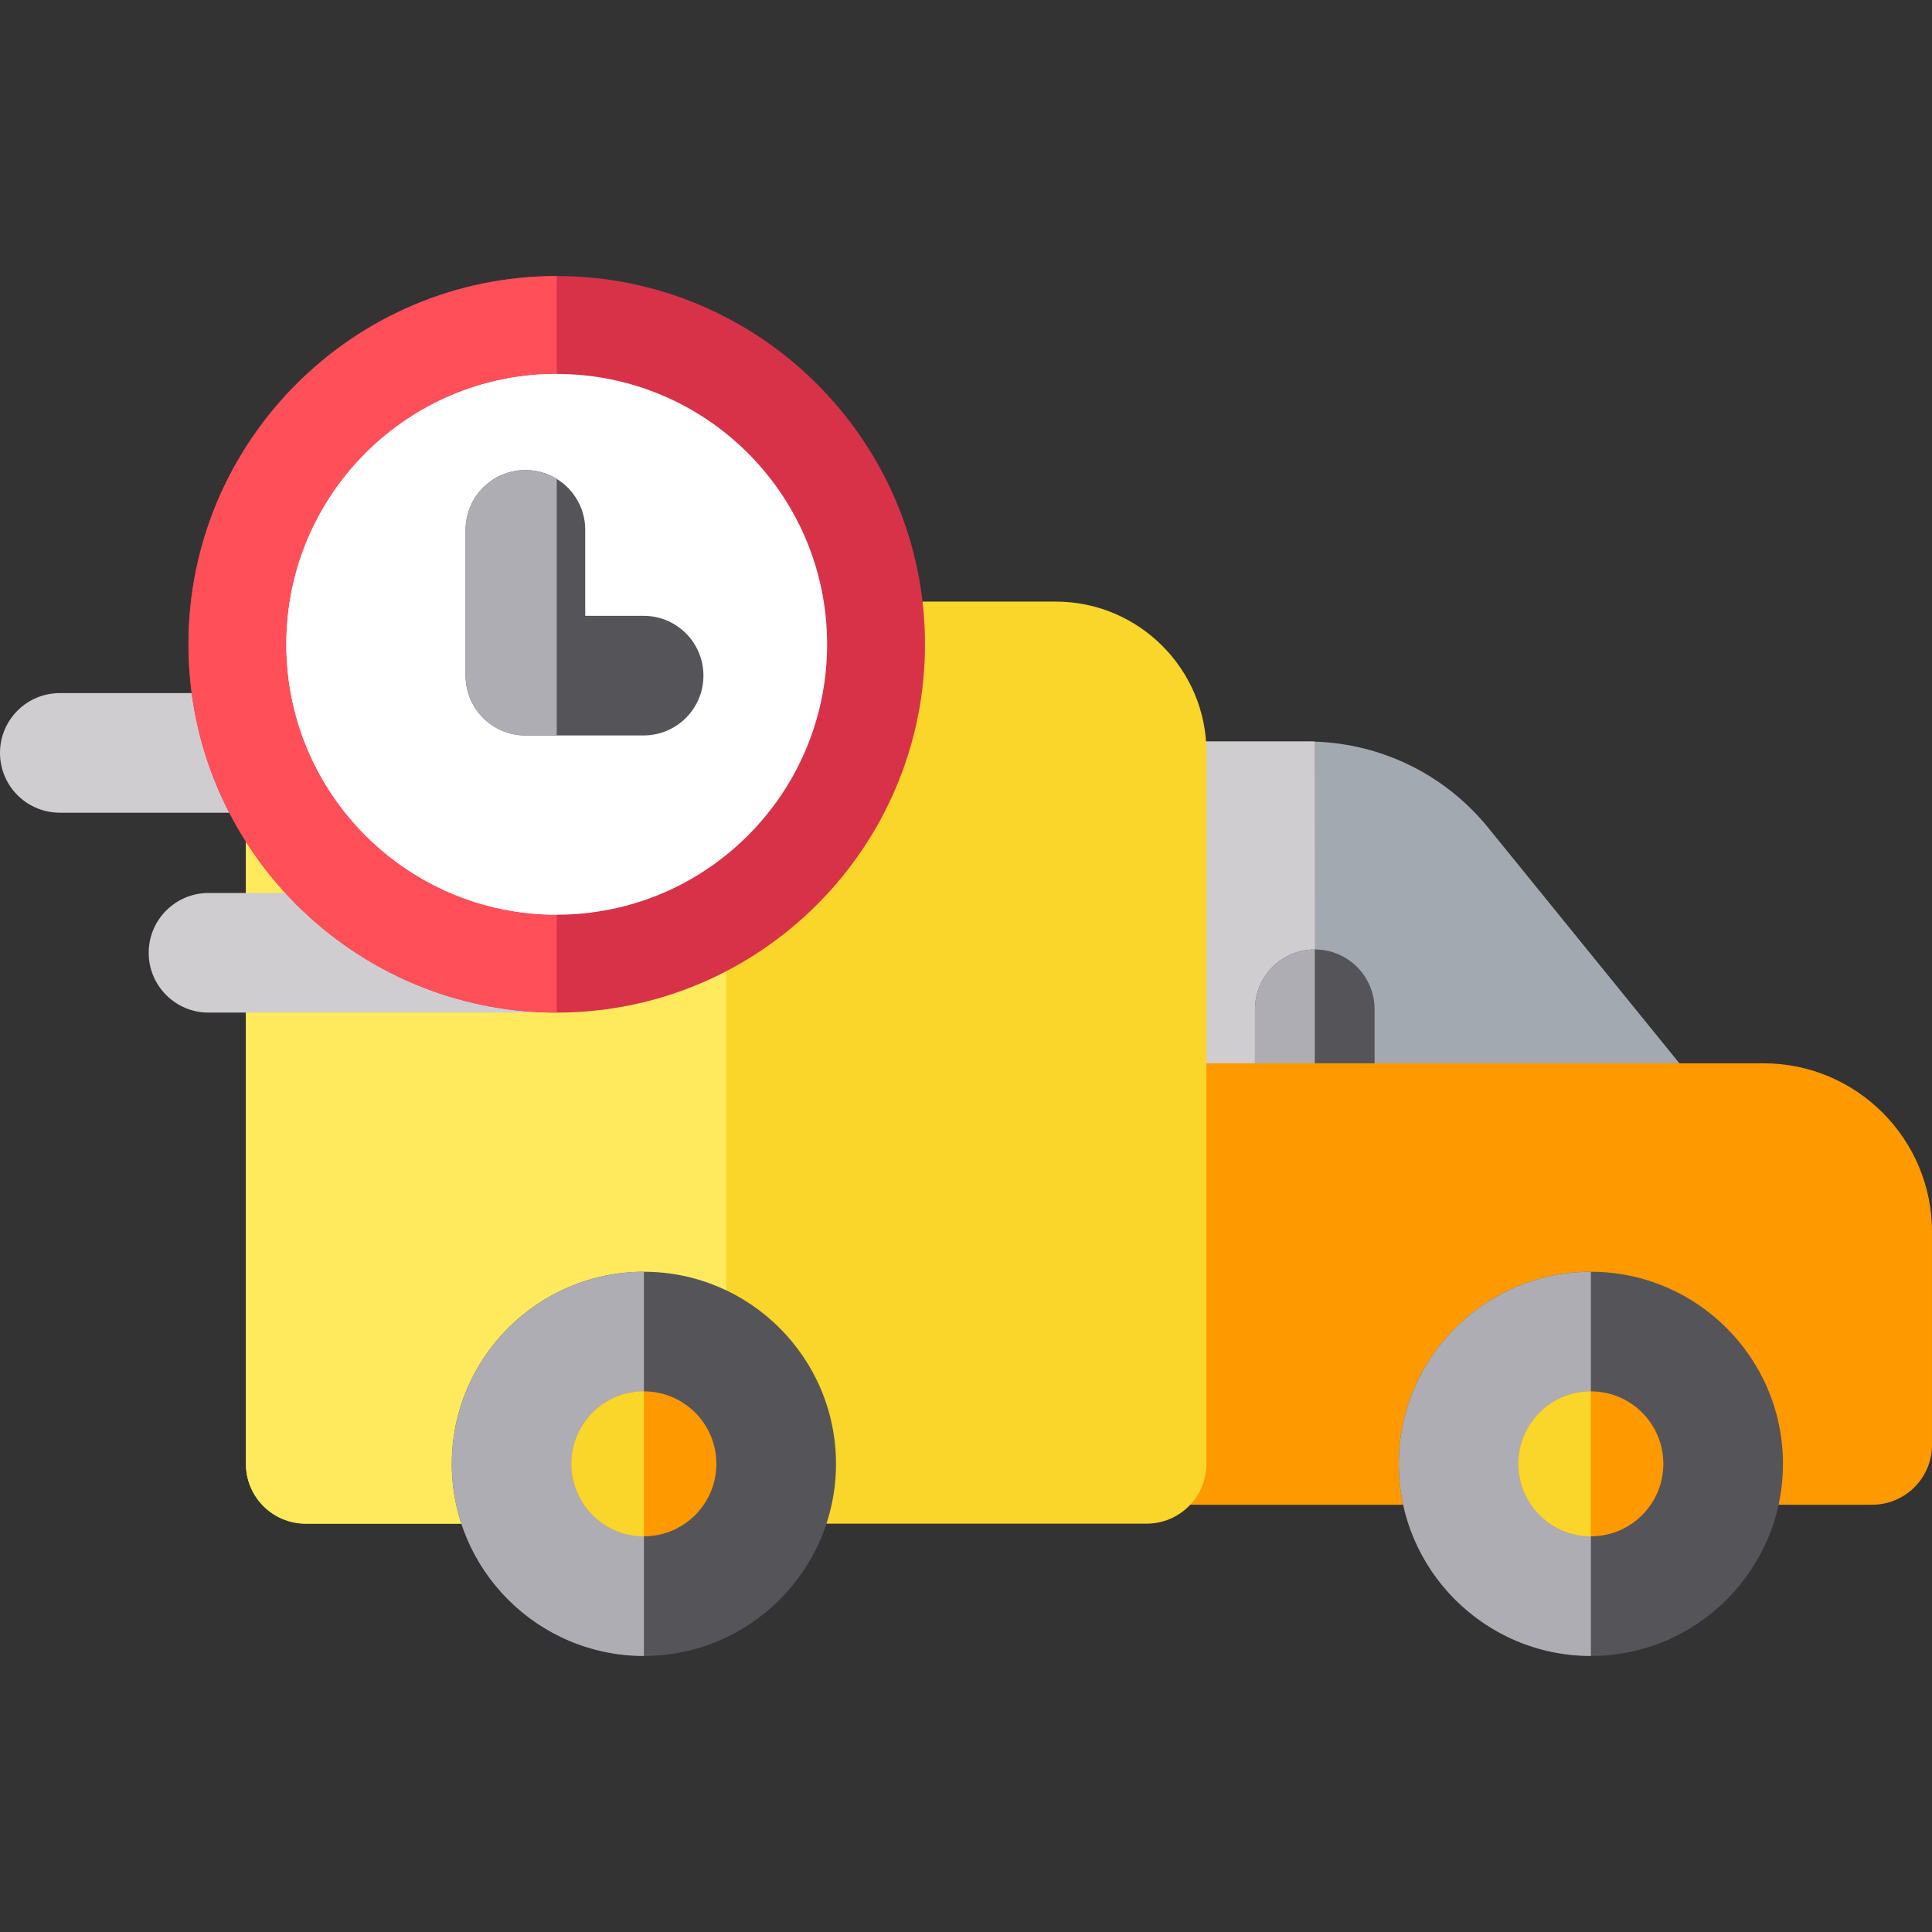 <?xml version="1.0" encoding="iso-8859-1"?>
<!-- Uploaded to: SVG Repo, www.svgrepo.com, Generator: SVG Repo Mixer Tools -->
<svg height="800px" width="800px" version="1.1" id="Layer_1" xmlns="http://www.w3.org/2000/svg" xmlns:xlink="http://www.w3.org/1999/xlink" 
	 viewBox="0 0 512 512" xml:space="preserve">
<rect x="0" y="0" width="512" height="512" fill="#333333" stroke="none"/>
<path style="fill:#A2A9B0;" d="M449.819,287.65l-55.39-68.25c-11.808-14.55-29.328-22.895-48.067-22.895h-42.493
	c-8.753,0-15.849,7.096-15.849,15.849v85.284c0,8.753,7.096,15.849,15.849,15.849h133.644c6.112,0,11.68-3.515,14.308-9.034
	C454.451,298.934,453.672,292.396,449.819,287.65z"/>
<path style="fill:#CFCDCF;" d="M348.384,196.506h-44.515c-8.753,0-15.849,7.096-15.849,15.849v85.283
	c0,8.753,7.096,15.849,15.849,15.849h44.695L348.384,196.506z"/>
<path style="fill:#555559;" d="M348.431,251.615c-8.753,0-15.849,7.096-15.849,15.849v20.14c0,8.753,7.096,15.849,15.849,15.849
	c8.753,0,15.849-7.096,15.849-15.849v-20.14C364.28,258.711,357.184,251.615,348.431,251.615z"/>
<path style="fill:#AEADB3;" d="M348.431,251.615c-8.753,0-15.849,7.096-15.849,15.849v20.14c0,8.753,7.096,15.849,15.849,15.849
	V251.615z"/>
<path style="fill:#FF9900;" d="M467.384,281.789H303.869c-8.753,0-15.849,7.096-15.849,15.849v85.283
	c0,8.753,7.096,15.849,15.849,15.849h192.282c8.753,0,15.849-7.096,15.849-15.849v-56.515
	C512,301.804,491.985,281.789,467.384,281.789z"/>
<path style="fill:#FAD52A;" d="M279.784,159.428H81.018c-8.753,0-15.849,7.096-15.849,15.849v212.66
	c0,8.753,7.096,15.849,15.849,15.849h222.851c8.753,0,15.849-7.096,15.849-15.849V199.362
	C319.718,177.342,301.804,159.428,279.784,159.428z"/>
<path style="fill:#FFEA5E;" d="M192.444,159.428H81.018c-8.753,0-15.849,7.096-15.849,15.849v212.66
	c0,8.753,7.096,15.849,15.849,15.849h111.425V159.428z"/>
<path style="fill:#555559;" d="M421.599,438.846c-28.071,0-50.908-22.838-50.908-50.909c0-28.071,22.837-50.908,50.908-50.908
	c28.071,0,50.909,22.837,50.909,50.908C472.508,416.008,449.67,438.846,421.599,438.846z"/>
<path style="fill:#AEADB3;" d="M421.599,438.846c-28.071,0-50.908-22.838-50.908-50.909c0-28.071,22.837-50.908,50.908-50.908
	V438.846z"/>
<circle style="fill:#FF9900;" cx="421.595" cy="387.933" r="19.209"/>
<path style="fill:#FAD52A;" d="M421.6,368.726c-10.61,0-19.212,8.602-19.212,19.212c0,10.61,8.602,19.212,19.212,19.212V368.726z"/>
<path style="fill:#555559;" d="M170.642,438.846c-28.071,0-50.908-22.838-50.908-50.909c0-28.071,22.837-50.908,50.908-50.908
	s50.909,22.837,50.909,50.908C221.551,416.008,198.713,438.846,170.642,438.846z"/>
<path style="fill:#AEADB3;" d="M170.642,438.846c-28.071,0-50.908-22.838-50.908-50.909c0-28.071,22.837-50.908,50.908-50.908
	V438.846z"/>
<circle style="fill:#FF9900;" cx="170.637" cy="387.933" r="19.209"/>
<path style="fill:#FAD52A;" d="M170.642,368.726c-10.61,0-19.212,8.602-19.212,19.212c0,10.61,8.602,19.212,19.212,19.212V368.726z"
	/>
<g>
	<path style="fill:#CFCDCF;" d="M147.538,268.348H55.256c-8.753,0-15.849-7.096-15.849-15.849s7.096-15.849,15.849-15.849h92.282
		c8.753,0,15.849,7.096,15.849,15.849S156.291,268.348,147.538,268.348z"/>
	<path style="fill:#CFCDCF;" d="M65.79,215.376H15.849C7.096,215.376,0,208.28,0,199.527s7.096-15.849,15.849-15.849H65.79
		c8.753,0,15.849,7.096,15.849,15.849S74.543,215.376,65.79,215.376z"/>
</g>
<path style="fill:#D83249;" d="M147.538,268.348c-53.816,0-97.597-43.782-97.597-97.597c0-53.816,43.782-97.597,97.597-97.597
	s97.597,43.782,97.597,97.597C245.135,224.567,201.353,268.348,147.538,268.348z"/>
<path style="fill:#FF4F59;" d="M147.538,268.348c-53.816,0-97.597-43.782-97.597-97.597c0-53.816,43.782-97.597,97.597-97.597
	V268.348z"/>
<g>
	<circle style="fill:#FFFFFF;" cx="147.54" cy="170.753" r="71.653"/>
	<path style="fill:#FFFFFF;" d="M147.538,242.405c-39.573,0-71.653-32.08-71.653-71.653s32.08-71.653,71.653-71.653V242.405z"/>
</g>
<path style="fill:#555559;" d="M170.568,194.896h-31.325c-8.753,0-15.849-7.096-15.849-15.849v-38.626
	c0-8.753,7.096-15.849,15.849-15.849c8.753,0,15.849,7.096,15.849,15.849v22.778h15.477c8.753,0,15.849,7.096,15.849,15.849
	S179.321,194.896,170.568,194.896z"/>
<path style="fill:#AEADB3;" d="M147.537,194.896h-8.295c-8.753,0-15.849-7.096-15.849-15.849v-38.626
	c0-8.753,7.096-15.849,15.849-15.849c3.043,0,5.886,0.858,8.299,2.345L147.537,194.896z"/>
</svg>